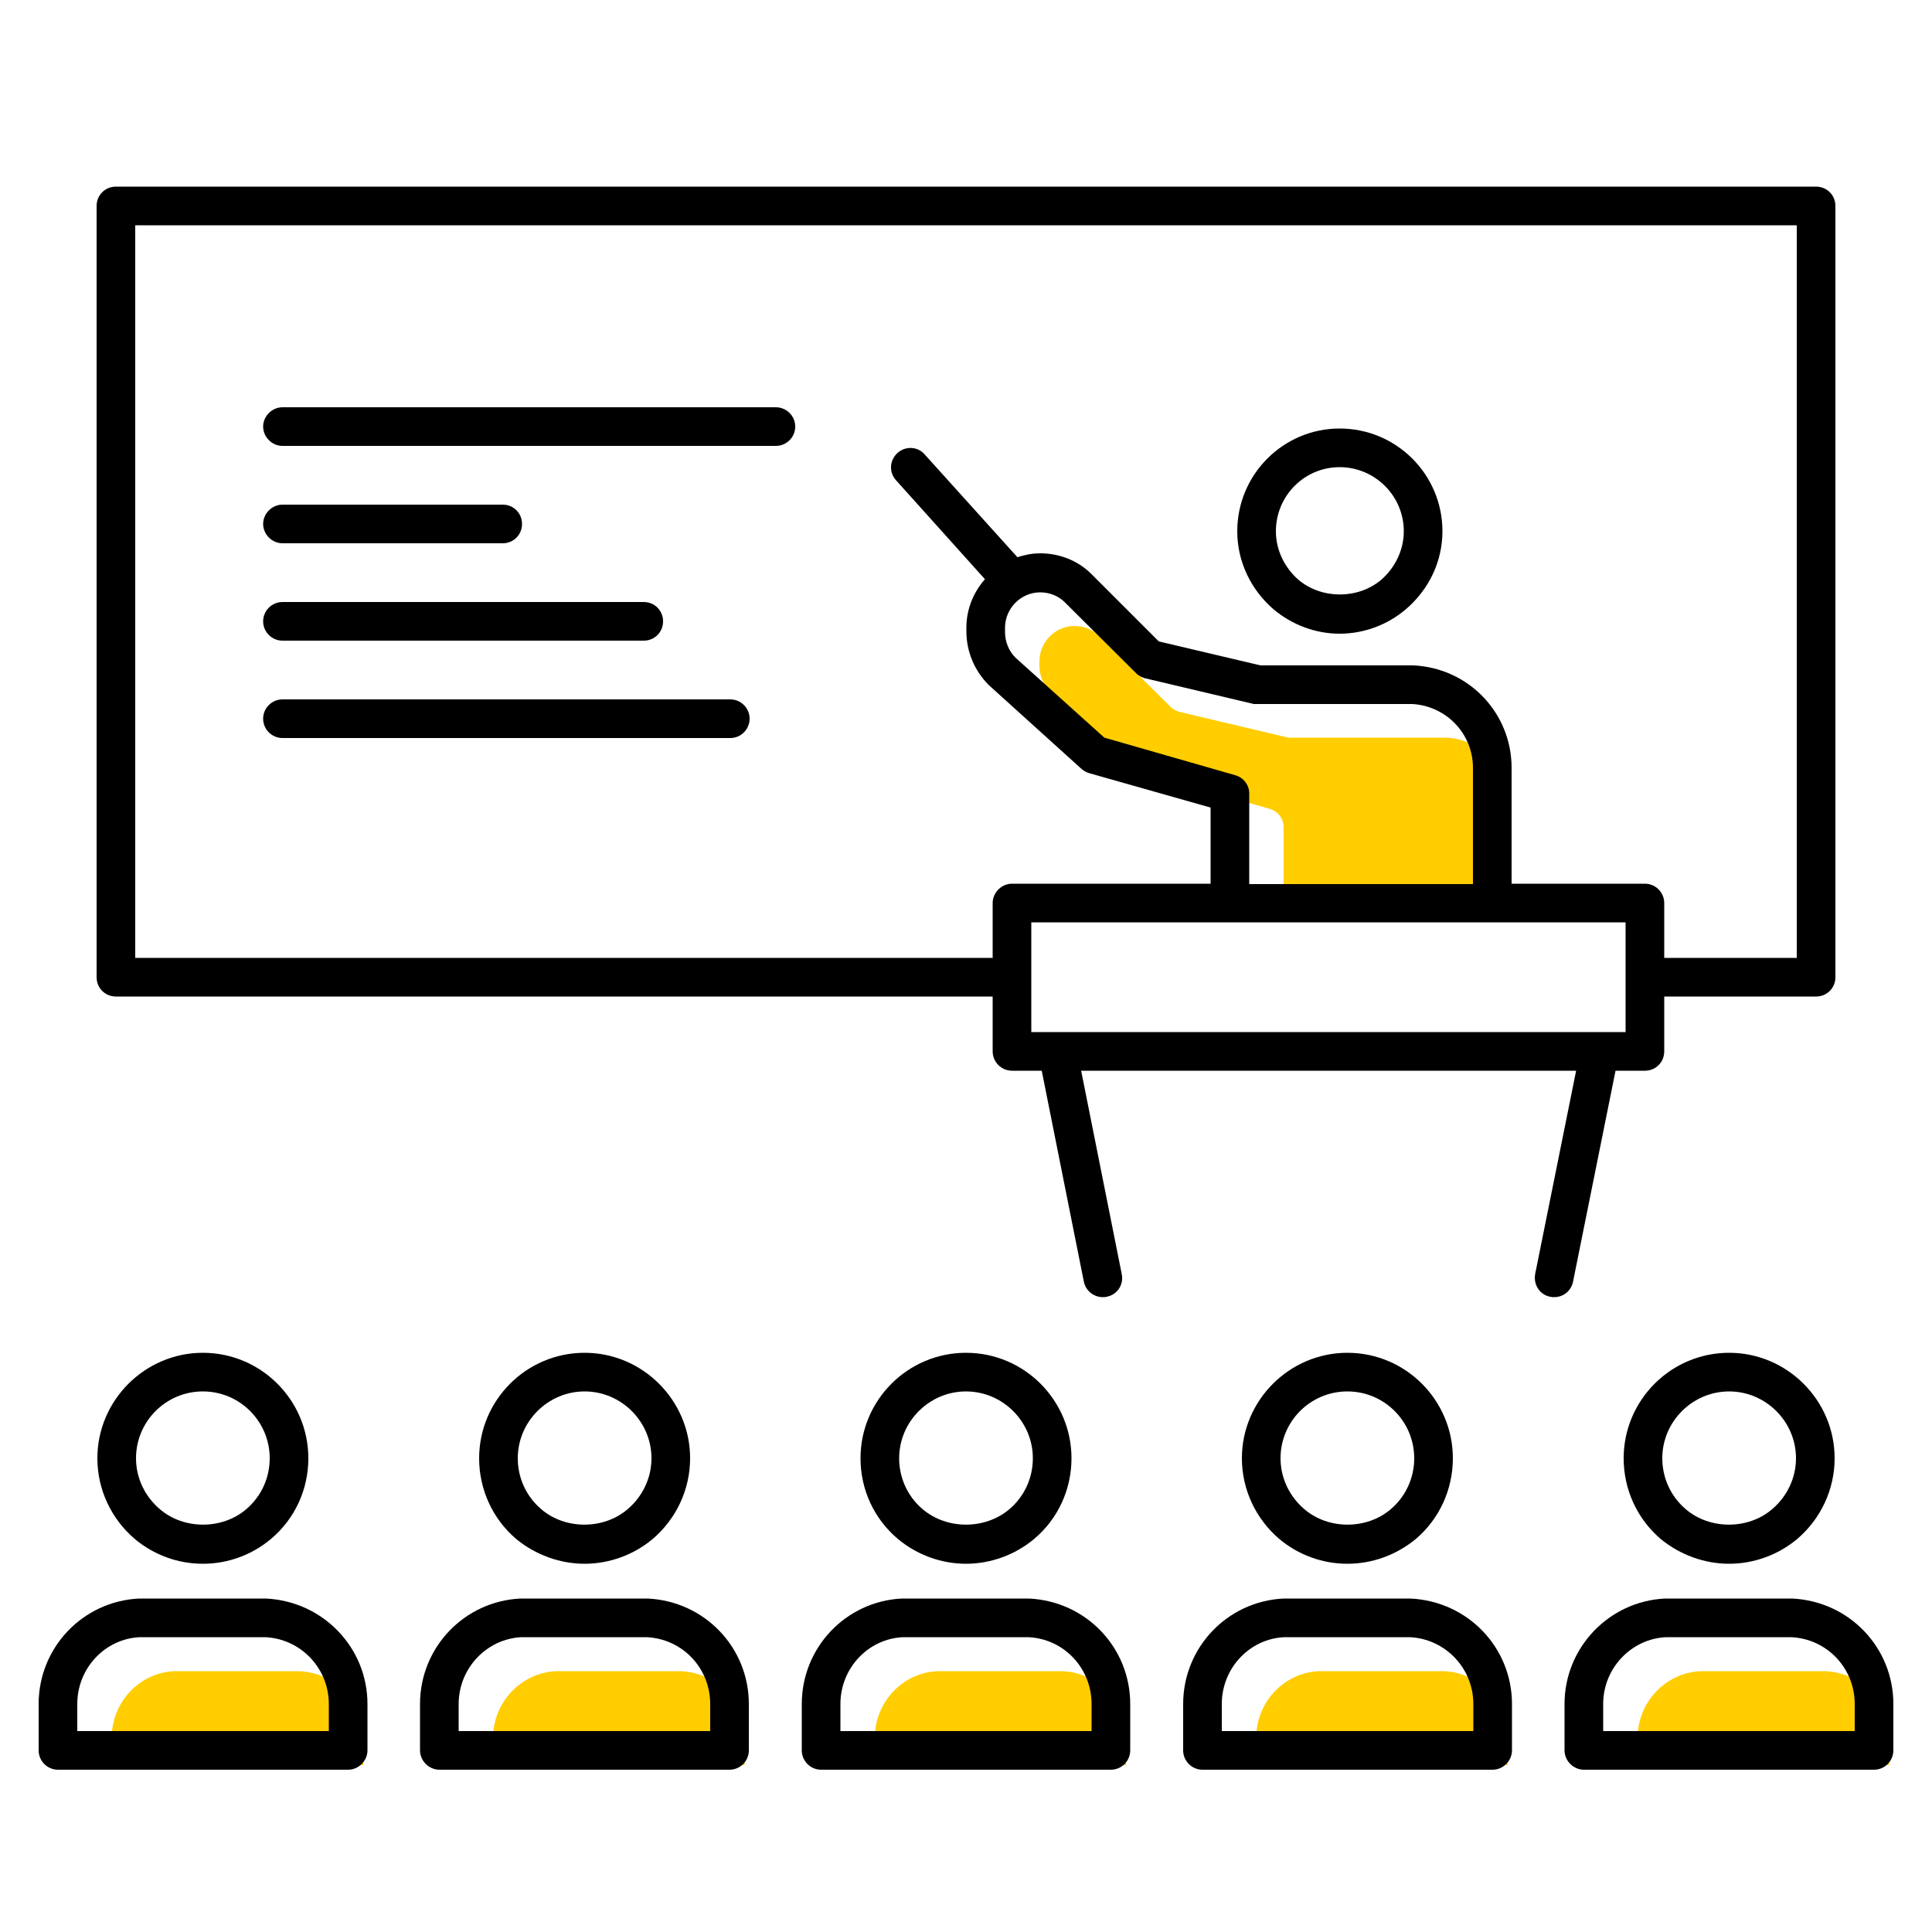 <?xml version="1.0" encoding="UTF-8"?>
<svg xmlns="http://www.w3.org/2000/svg" id="uuid-6e256d29-dbf6-41cc-b351-e1fa0650cd17" viewBox="0 0 50 50">
  <g>
    <path d="M48.89,44.98v.7h-6.51v-.7c0-.93,.73-1.69,1.63-1.73h3.23c.93,.04,1.65,.8,1.65,1.73Z" fill="#ffcd00"></path>
    <path d="M39.02,44.98v.7h-6.51v-.7c0-.93,.72-1.69,1.62-1.73h3.24c.92,.04,1.65,.8,1.65,1.73Z" fill="#ffcd00"></path>
    <path d="M29.14,44.98v.7h-6.5v-.7c0-.93,.72-1.69,1.62-1.73h3.24c.92,.04,1.64,.8,1.64,1.73Z" fill="#ffcd00"></path>
    <path d="M19.27,44.98v.7h-6.51v-.7c0-.93,.73-1.69,1.63-1.73h3.23c.93,.04,1.65,.8,1.65,1.73Z" fill="#ffcd00"></path>
    <path d="M9.4,44.98v.7H2.89v-.7c0-.93,.72-1.69,1.62-1.73h3.24c.92,.04,1.65,.8,1.65,1.73Z" fill="#ffcd00"></path>
    <path d="M39.01,20.75v3h-5.79v-2.34c0-.23-.15-.42-.37-.48l-3.38-.97-2.3-2.07c-.17-.17-.27-.41-.27-.66v-.13c.01-.5,.42-.9,.91-.9,.24,0,.46,.09,.62,.24l1.85,1.84c.06,.07,.14,.11,.23,.14l2.83,.67s.07,0,.11,0h3.99c.88,.05,1.57,.77,1.57,1.65Z" fill="#ffcd00"></path>
  </g>
  <g>
    <path d="M49,44.1v1.2c0,.27-.22,.5-.5,.5h-7.51c-.27,0-.5-.23-.5-.5v-1.2c0-1.46,1.15-2.66,2.6-2.73h3.29c1.48,.07,2.62,1.27,2.62,2.73Zm-1,.7v-.7c0-.93-.72-1.69-1.65-1.73h-3.23c-.9,.04-1.63,.8-1.63,1.73v.7h6.51Z"></path>
    <path d="M47.5,5.33V25.29c0,.28-.22,.5-.5,.5h-3.93v1.42c0,.28-.22,.5-.5,.5h-.76l-1.1,5.46c-.05,.24-.25,.4-.49,.4-.03,0-.06,0-.1-.01-.27-.05-.44-.31-.39-.59l1.06-5.26h-12.81l1.05,5.26c.06,.28-.12,.54-.39,.59-.03,.01-.07,.01-.1,.01-.23,0-.44-.16-.49-.4l-1.09-5.46h-.77c-.27,0-.5-.22-.5-.5v-1.42H3c-.28,0-.5-.22-.5-.5V5.33c0-.28,.22-.5,.5-.5H47c.28,0,.5,.22,.5,.5Zm-1,19.46V5.83H3.5V24.79H25.69v-1.42c0-.27,.23-.5,.5-.5h5.14v-1.97l-3.14-.89c-.07-.02-.14-.06-.2-.11l-2.4-2.17c-.38-.38-.58-.88-.58-1.39v-.13c.01-.47,.19-.89,.48-1.22l-2.3-2.56c-.19-.21-.17-.52,.04-.71,.2-.18,.52-.17,.7,.04l2.4,2.66c.19-.06,.38-.1,.59-.1,.49,0,.96,.18,1.31,.52l1.76,1.76,2.63,.62h3.96c1.44,.07,2.54,1.24,2.54,2.65v3h3.45c.28,0,.5,.23,.5,.5v1.42h3.43Zm-4.43,1.92v-2.84h-15.38v2.84h15.38Zm-3.95-3.84v-3c0-.88-.69-1.6-1.57-1.65h-3.99s-.08,0-.11,0l-2.83-.67c-.09-.03-.17-.07-.23-.14l-1.85-1.84c-.16-.15-.38-.24-.62-.24-.49,0-.9,.4-.91,.9v.13c0,.25,.1,.49,.27,.66l2.3,2.07,3.38,.97c.22,.06,.37,.25,.37,.48v2.34h5.79Z"></path>
    <path d="M44.75,35.01c1.5,0,2.73,1.23,2.73,2.73,0,.81-.36,1.57-.97,2.09-.49,.41-1.12,.64-1.76,.64s-1.27-.23-1.77-.64c-.61-.52-.96-1.28-.96-2.09,0-1.5,1.22-2.73,2.73-2.73Zm1.11,4.05c.39-.33,.62-.81,.62-1.32,0-.95-.78-1.73-1.73-1.73s-1.73,.78-1.73,1.73c0,.51,.22,.99,.61,1.32,.62,.53,1.61,.53,2.23,0Z"></path>
    <path d="M39.13,44.1v1.2c0,.27-.23,.5-.5,.5h-7.51c-.28,0-.5-.23-.5-.5v-1.2c0-1.46,1.14-2.66,2.6-2.73h3.28c1.49,.07,2.63,1.27,2.63,2.73Zm-1,.7v-.7c0-.93-.73-1.69-1.65-1.73h-3.24c-.9,.04-1.62,.8-1.62,1.73v.7h6.51Z"></path>
    <path d="M34.87,35.01c1.51,0,2.73,1.23,2.73,2.73,0,.81-.35,1.57-.96,2.09-.5,.41-1.12,.64-1.77,.64s-1.27-.23-1.76-.64c-.61-.52-.97-1.28-.97-2.09,0-1.5,1.23-2.73,2.73-2.73Zm1.12,4.05c.39-.33,.61-.81,.61-1.32,0-.95-.77-1.73-1.73-1.73s-1.73,.78-1.73,1.73c0,.51,.23,.99,.62,1.32,.62,.53,1.61,.53,2.23,0Z"></path>
    <path d="M34.67,11.09c1.47,0,2.66,1.19,2.66,2.66,0,.78-.35,1.51-.95,2.02-.47,.4-1.08,.63-1.71,.63s-1.23-.23-1.71-.63c-.59-.51-.94-1.24-.94-2.02,0-1.47,1.19-2.66,2.65-2.66Zm1.07,3.92c.37-.32,.59-.78,.59-1.26,0-.92-.75-1.66-1.66-1.66s-1.65,.74-1.65,1.66c0,.48,.22,.94,.59,1.26,.6,.5,1.53,.5,2.13,0Z"></path>
    <path d="M29.25,44.1v1.2c0,.27-.22,.5-.5,.5h-7.5c-.28,0-.5-.23-.5-.5v-1.2c0-1.46,1.14-2.66,2.59-2.73h3.29c1.48,.07,2.62,1.27,2.62,2.73Zm-1,.7v-.7c0-.93-.72-1.69-1.64-1.73h-3.24c-.9,.04-1.62,.8-1.62,1.73v.7h6.5Z"></path>
    <path d="M25,35.01c1.51,0,2.73,1.23,2.73,2.73,0,.81-.35,1.57-.97,2.09-.49,.41-1.12,.64-1.76,.64s-1.27-.23-1.76-.64c-.62-.52-.97-1.28-.97-2.09,0-1.5,1.22-2.73,2.73-2.73Zm1.12,4.05c.39-.33,.61-.81,.61-1.32,0-.95-.78-1.73-1.73-1.73s-1.73,.78-1.73,1.73c0,.51,.22,.99,.61,1.32,.63,.53,1.61,.53,2.24,0Z"></path>
    <path d="M20.08,10.54c.27,0,.5,.22,.5,.5s-.23,.5-.5,.5H7.31c-.27,0-.5-.23-.5-.5s.23-.5,.5-.5h12.77Z"></path>
    <path d="M19.38,44.1v1.2c0,.27-.22,.5-.5,.5h-7.51c-.27,0-.5-.23-.5-.5v-1.2c0-1.46,1.14-2.66,2.6-2.73h3.29c1.48,.07,2.62,1.27,2.62,2.73Zm-1,.7v-.7c0-.93-.72-1.69-1.65-1.73h-3.23c-.9,.04-1.63,.8-1.63,1.73v.7h6.51Z"></path>
    <path d="M18.9,18.1c.28,0,.5,.23,.5,.5s-.22,.5-.5,.5H7.31c-.27,0-.5-.22-.5-.5s.23-.5,.5-.5h11.59Z"></path>
    <path d="M15.13,35.01c1.5,0,2.73,1.23,2.73,2.73,0,.81-.36,1.57-.97,2.09-.49,.41-1.12,.64-1.76,.64s-1.27-.23-1.77-.64c-.61-.52-.96-1.28-.96-2.09,0-1.5,1.22-2.73,2.73-2.73Zm1.11,4.05c.39-.33,.62-.81,.62-1.32,0-.95-.78-1.73-1.73-1.73s-1.73,.78-1.73,1.73c0,.51,.22,.99,.61,1.32,.62,.53,1.61,.53,2.23,0Z"></path>
    <path d="M16.66,15.58c.28,0,.5,.22,.5,.5s-.22,.5-.5,.5H7.31c-.27,0-.5-.22-.5-.5s.23-.5,.5-.5h9.35Z"></path>
    <path d="M13.01,13.06c.28,0,.5,.22,.5,.5s-.22,.5-.5,.5H7.31c-.27,0-.5-.23-.5-.5s.23-.5,.5-.5h5.7Z"></path>
    <path d="M9.51,44.1v1.2c0,.27-.23,.5-.5,.5H1.5c-.28,0-.5-.23-.5-.5v-1.2c0-1.46,1.14-2.66,2.6-2.73h3.28c1.48,.07,2.63,1.27,2.63,2.73Zm-1,.7v-.7c0-.93-.73-1.69-1.65-1.73H3.62c-.9,.04-1.62,.8-1.62,1.73v.7h6.51Z"></path>
    <path d="M5.25,35.01c1.51,0,2.73,1.23,2.73,2.73,0,.81-.35,1.57-.97,2.09-.49,.41-1.11,.64-1.76,.64s-1.27-.23-1.76-.64c-.61-.52-.97-1.28-.97-2.09,0-1.5,1.23-2.73,2.73-2.73Zm1.12,4.05c.39-.33,.61-.81,.61-1.32,0-.95-.77-1.73-1.73-1.73s-1.73,.78-1.73,1.73c0,.51,.23,.99,.62,1.32,.62,.53,1.61,.53,2.23,0Z"></path>
  </g>
</svg>
